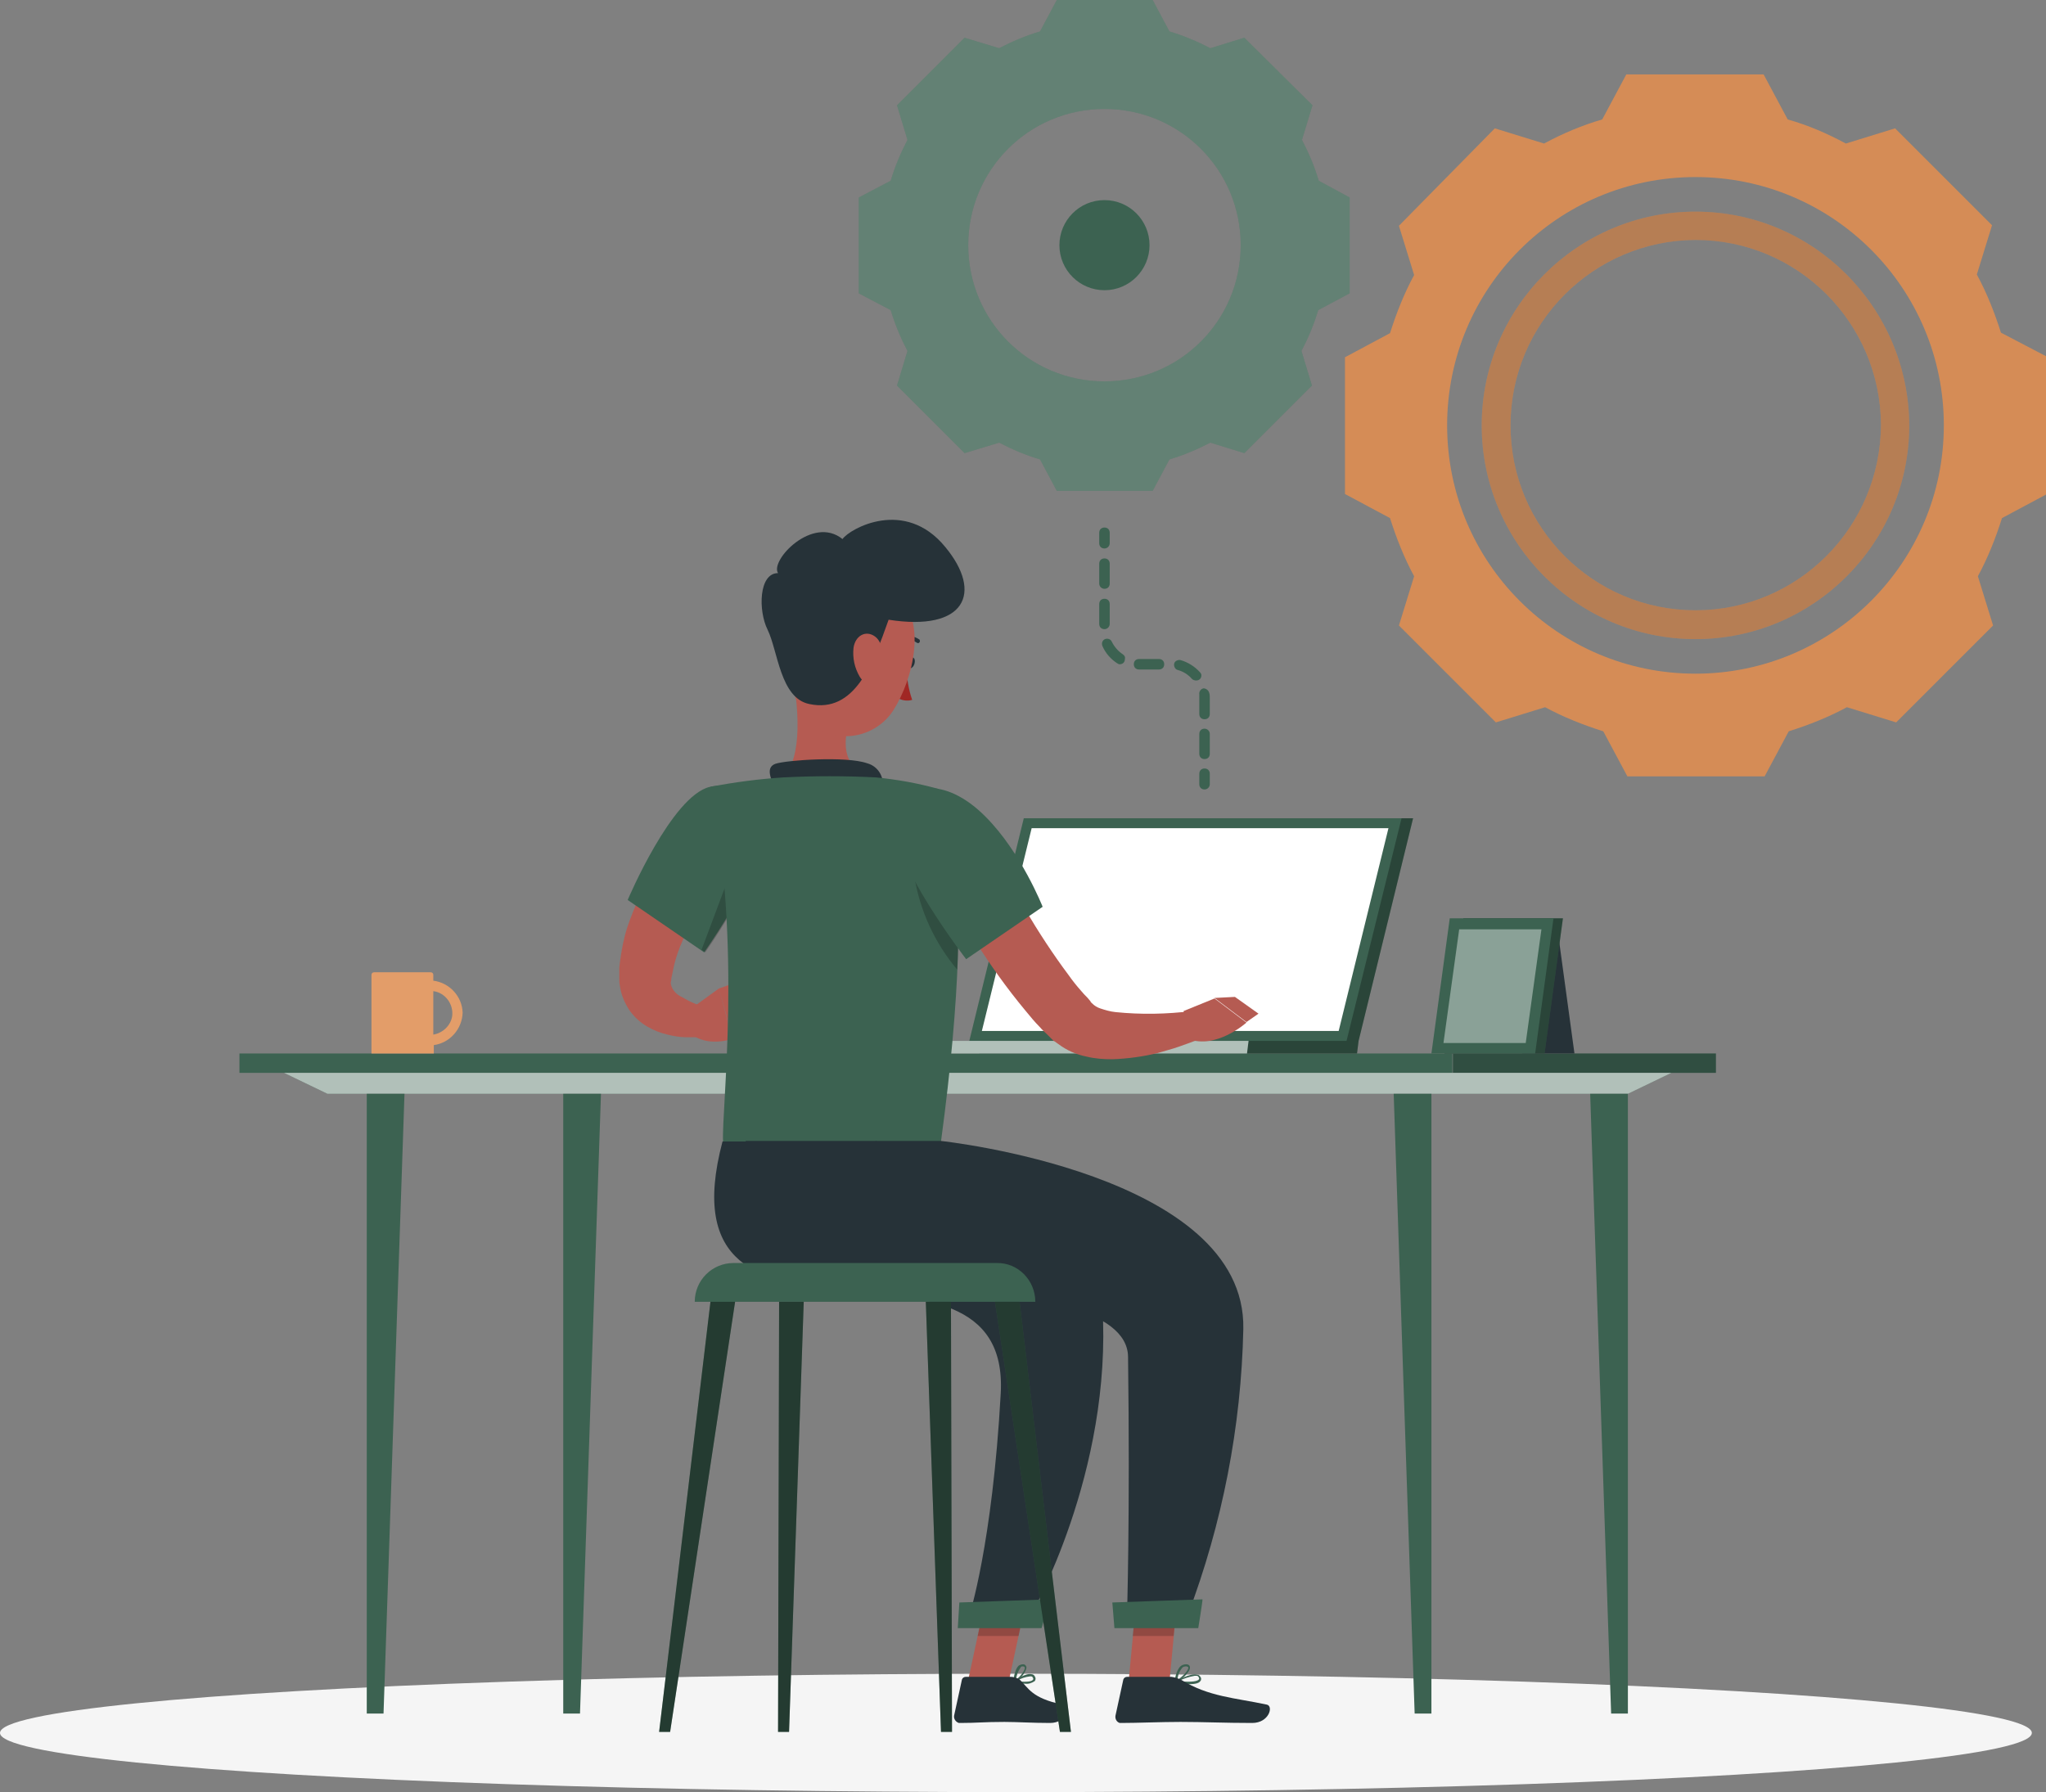 <svg version="1.1" id="Calque_1" xmlns="http://www.w3.org/2000/svg" x="0" y="0" viewBox="0 0 390.5 342.1" style="enable-background:new 0 0 390.5 342.1" xml:space="preserve"><rect x="0" y="0" width="390.5" height="342.1" fill="#808080" stroke="none"/><style>.st1{fill:#3c6251}.st4{fill:#e39d69}.st5{opacity:.2}.st5,.st6,.st7{enable-background:new}.st6{opacity:.6;fill:#fff}.st7{opacity:.3}.st9{fill:#263238}.st11{fill:#b55b52}.st14{opacity:.4;enable-background:new}</style><g id="freepik--Shadow--inject-81"><ellipse id="freepik--path--inject-81" cx="193.9" cy="330.8" rx="193.9" ry="11.3" style="fill:#f5f5f5"/></g><g id="freepik--Gear--inject-81"><path class="st1" d="M251.7 34.5c-.8-2.7-1.9-5.3-3.2-7.8l2-6.6-13-12.9-6.5 2c-2.5-1.3-5.1-2.4-7.8-3.2L220 0h-18.3l-3.2 6c-2.7.8-5.3 1.9-7.8 3.2l-6.6-2-12.9 12.9 2 6.6c-1.3 2.5-2.4 5.1-3.2 7.8l-6.1 3.2V56l6.1 3.2c.8 2.7 1.9 5.3 3.2 7.8l-2 6.6 12.9 12.9 6.6-2c2.5 1.3 5.1 2.4 7.8 3.2l3.2 6H220l3.2-6c2.7-.8 5.3-1.9 7.8-3.2l6.5 2 12.9-12.9-2-6.6c1.3-2.5 2.4-5.1 3.2-7.8l6-3.2V37.7l-5.9-3.2zm-40.9 38.3c-14.4 0-26-11.6-26-26s11.6-26 26-26 26 11.6 26 26-11.6 26-26 26z"/><path d="M251.7 34.5c-.8-2.7-1.9-5.3-3.2-7.8l2-6.6-13-12.9-6.5 2c-2.5-1.3-5.1-2.4-7.8-3.2L220 0h-18.3l-3.2 6c-2.7.8-5.3 1.9-7.8 3.2l-6.6-2-12.9 12.9 2 6.6c-1.3 2.5-2.4 5.1-3.2 7.8l-6.1 3.2V56l6.1 3.2c.8 2.7 1.9 5.3 3.2 7.8l-2 6.6 12.9 12.9 6.6-2c2.5 1.3 5.1 2.4 7.8 3.2l3.2 6H220l3.2-6c2.7-.8 5.3-1.9 7.8-3.2l6.5 2 12.9-12.9-2-6.6c1.3-2.5 2.4-5.1 3.2-7.8l6-3.2V37.7l-5.9-3.2zm-40.9 38.3c-14.4 0-26-11.6-26-26s11.6-26 26-26 26 11.6 26 26-11.6 26-26 26z" style="opacity:.2;fill:#fff;enable-background:new"/><path class="st1" d="M210.8 38.2c-4.8 0-8.6 3.9-8.6 8.6 0 4.8 3.9 8.6 8.6 8.6 4.8 0 8.6-3.9 8.6-8.6 0-4.7-3.8-8.6-8.6-8.6z"/><path d="M381.9 63.5c-1.2-3.8-2.7-7.6-4.6-11.1l2.9-9.4-18.5-18.5-9.4 2.9c-3.5-1.9-7.2-3.5-11.1-4.6l-4.6-8.6h-26.2l-4.6 8.6c-3.8 1.1-7.6 2.7-11.1 4.6l-9.4-2.9L267 43.1l2.9 9.4c-1.9 3.5-3.4 7.3-4.6 11.1l-8.6 4.6v26.1l8.6 4.6c1.2 3.8 2.7 7.6 4.6 11.1l-2.9 9.4 18.5 18.5 9.4-2.9c3.5 1.9 7.3 3.4 11.1 4.6l4.6 8.6h26.2l4.6-8.6c3.8-1.2 7.6-2.7 11.1-4.6l9.4 2.9 18.5-18.5-2.9-9.4c1.9-3.5 3.4-7.3 4.6-11.1l8.6-4.6V68.1l-8.8-4.6zm-58.3 65.1c-26.2 0-47.4-21.2-47.4-47.4s21.2-47.4 47.4-47.4S371 55 371 81.2s-21.3 47.4-47.4 47.4z" style="fill:#d58c56"/><path class="st4" d="M323.6 40.4c-22.5 0-40.8 18.3-40.8 40.8 0 22.5 18.3 40.8 40.8 40.8 22.5 0 40.8-18.3 40.8-40.8-.1-22.5-18.3-40.8-40.8-40.8zm0 76.1c-19.5 0-35.3-15.8-35.3-35.3 0-19.5 15.8-35.3 35.3-35.4 19.5 0 35.3 15.8 35.4 35.3-.1 19.6-15.9 35.4-35.4 35.4z"/><path class="st5" d="M323.6 40.4c-22.5 0-40.8 18.3-40.8 40.8 0 22.5 18.3 40.8 40.8 40.8 22.5 0 40.8-18.3 40.8-40.8-.1-22.5-18.3-40.8-40.8-40.8zm0 76.1c-19.5 0-35.3-15.8-35.3-35.3 0-19.5 15.8-35.3 35.3-35.4 19.5 0 35.3 15.8 35.4 35.3-.1 19.6-15.9 35.4-35.4 35.4z"/><path class="st1" d="M229.9 150.7c-.6 0-1-.4-1-1v-2c0-.6.4-1 1-1s1 .4 1 1v2c0 .6-.5 1-1 1zM214.3 124.9c-.9-.6-1.6-1.4-2.1-2.4-.2-.5-.8-.7-1.3-.5-.5.2-.7.8-.5 1.3.6 1.4 1.6 2.5 2.8 3.3.2.1.3.2.5.2.6 0 1-.4 1-1 .1-.4-.1-.7-.4-.9zM210.8 112.4c.6 0 1-.4 1-1v-3.8c0-.6-.4-1-1-1s-1 .4-1 1v3.8c0 .6.5 1 1 1zM221.2 125.8h-3.8c-.6 0-1 .4-1 1s.4 1 1 1h3.8c.6 0 1-.4 1-1s-.4-1-1-1zM211.8 119.1v-3.8c0-.6-.4-1-1-1s-1 .4-1 1v3.8c0 .6.4 1 1 1s1-.5 1-1zM230.8 132.3c-.1-.5-.6-.9-1.1-.9-.5.1-.9.6-.8 1.2v3.7c0 .6.4 1 1 1s1-.4 1-1v-3c0-.4 0-.7-.1-1zM229.9 139.1c-.6 0-1 .4-1 1v3.8c0 .6.4 1 1 1s1-.4 1-1v-3.8c0-.6-.5-1-1-1zM229 128.3c-1-1.1-2.3-1.9-3.7-2.3-.5-.1-1.1.2-1.2.7s.2 1.1.7 1.2c1.1.3 2 .9 2.7 1.7.2.2.5.3.8.3.6 0 1-.4 1-1 0-.2-.1-.4-.3-.6zM210.8 104.7c-.6 0-1-.4-1-1v-2c0-.6.4-1 1-1s1 .4 1 1v2c0 .5-.4 1-1 1z"/></g><g id="freepik--Desk--inject-81"><path class="st1" d="M45.7 201.1h231.5v3.7H45.7zM277.3 201.1h50.2v3.7h-50.2z"/><path class="st5" d="M277.3 201.1h50.2v3.7h-50.2z"/><path class="st1" d="M310.7 208.8H62.5l-8.3-4H319z"/><path class="st6" d="M310.7 208.8H62.5l-8.3-4H319z"/><path class="st1" d="M70 208.8v118.3h3.2l4-118.3zM107.5 208.8v118.3h3.2l4-118.3zM310.7 208.8v118.3h-3.2l-4-118.3zM273.2 208.8v118.3H270l-4-118.3zM197.6 156.2l-10.4 42.5-.3 2.4H259l.3-2.4 10.4-42.5z"/><path class="st7" d="m197.6 156.2-10.4 42.5-.3 2.4H259l.3-2.4 10.4-42.5z"/><path class="st1" d="M267.5 156.2h-72.1L185 198.7h72z"/><path style="fill:#fff" d="m255.5 196.8 9.5-38.7h-68.1l-9.5 38.7z"/><path class="st1" d="m238.3 198.7-.3 2.4h-79.4l.3-2.4z"/><path class="st6" d="m238.3 198.7-.3 2.4h-79.4l.3-2.4z"/><path class="st4" d="M88.3 193.3c-.1-3.1-2.5-5.7-5.6-6.1v-1.1c0-.3-.2-.5-.5-.5H71.4c-.3 0-.5.2-.5.5v15h11.9v-1.6c3-.4 5.4-3 5.5-6.2zm-5.6 4.2v-8.3c2.3.3 3.9 2.5 3.6 4.8-.3 1.8-1.8 3.2-3.6 3.5z"/><path class="st9" d="M290.5 201.1h10l-3-22h-7z"/><path class="st1" d="M275.7 201.1h19.1l3.5-25.8h-19z"/><path class="st7" d="M275.7 201.1h19.1l3.5-25.8h-19z"/><path class="st1" d="M273.2 201.1H293l3.5-25.8h-19.8z"/><path style="opacity:.4;fill:#fff;enable-background:new" d="m291.2 199.1 3-21.7h-15.7l-3 21.7z"/></g><g id="freepik--Character--inject-81"><path class="st11" d="m141.4 163.1-.8.9-.9 1c-.6.7-1.2 1.4-1.7 2.1-1.1 1.4-2.2 2.9-3.2 4.4-2 2.9-3.7 6-5 9.2-.6 1.5-1.1 3.1-1.4 4.8-.2.9-.3 1.3-.3 1.7-.1.3-.1.6 0 .9.3 1 1.1 1.8 2 2.2.7.4 1.4.8 2.1 1.1.4.2.8.3 1.2.5.4.1.9.3 1.2.4v5.5c-.7.1-1.2.2-1.8.2H131c-1.2 0-2.4-.2-3.6-.5-1.3-.3-2.6-.8-3.8-1.5-1.4-.8-2.6-1.9-3.5-3.2-.9-1.4-1.6-3-1.8-4.7-.1-.4-.1-.8-.1-1.2v-2.2l.1-.9c.3-2.3.7-4.5 1.4-6.7 1.4-4.2 3.3-8.2 5.7-11.9 1.2-1.8 2.4-3.6 3.8-5.2.7-.8 1.4-1.7 2.1-2.5.4-.4.7-.8 1.1-1.2.4-.4.7-.8 1.2-1.2l7.8 8z"/><path class="st11" d="m132.5 192.1 4.7-3.4 2.6 9.6s-4.1 1.5-7.3-.5v-5.7zM143.7 186.4l1.8 8-5.6 3.9-2.7-9.6z"/><path class="st9" d="M173.1 126.3c-.2.6-.1 1.2.3 1.3s.9-.2 1.1-.8.1-1.2-.3-1.3-.8.2-1.1.8z"/><path d="M173 127.5c.1 2.1.4 4.1 1.1 6.1-1 .3-2.1.1-3-.5l1.9-5.6z" style="fill:#a02724"/><path class="st9" d="M172.2 122.3h.2c.9-.3 1.9-.1 2.6.4.2.1.4.1.5-.1.1-.1.1-.3 0-.5-1-.7-2.2-.9-3.3-.6-.2.1-.3.3-.2.5 0 .2.1.3.2.3z"/><path class="st11" d="M151.2 128.5c1.1 5.7 2.2 16.1-1.8 19.9 0 0 1.6 5.8 12.1 5.8 11.6 0 5.6-5.8 5.6-5.8-6.4-1.5-6.2-6.2-5.1-10.6l-10.8-9.3z"/><path class="st9" d="M147.9 150.4c-.8-1.8-1.8-3.9.1-4.6 2.1-.7 13.5-1.5 17.5-.1 2.2.6 3.4 2.8 2.9 5v.1l-20.5-.4z"/><path class="st11" d="M187.9 160.2c2.4 4.4 5.1 8.9 7.7 13.3s5.4 8.7 8.4 12.7c.7 1 1.5 2 2.3 2.9.4.5.8.9 1.2 1.3l.6.7.1.2.1.1.1.1c.5.5 1 .8 1.6 1 .9.3 1.9.6 2.9.7 4.9.5 9.8.4 14.6-.2l1.5 5.3c-1.4.6-2.6 1-4 1.5s-2.7.8-4 1.2c-2.8.7-5.8 1.1-8.7 1.2-1.6 0-3.3-.1-4.9-.5-2-.4-3.8-1.2-5.4-2.4l-.7-.5-.2-.1-.1-.1-.2-.2-.8-.8c-.5-.5-1.1-1-1.5-1.5-1-1-1.9-2.1-2.8-3.2-3.5-4.2-6.7-8.7-9.6-13.3-1.5-2.3-2.9-4.6-4.2-6.9-1.4-2.4-2.7-4.6-3.9-7.1l9.9-5.4z"/><path class="st1" d="M135.5 150.2c-7.3 1.7-15.7 21.6-15.7 21.6l14.6 10c3.6-5.2 6.9-10.7 9.7-16.5 4.4-9.1-1.1-16.8-8.6-15.1z"/><path class="st5" d="m140.8 162.9-6.9 18.4.7.5s3-4.2 6.2-9.9v-9z"/><path class="st1" d="M179.1 150.6s8.3 9.4.5 67.3H138c-.3-6.4 3.7-37.5-2.4-67.7 4.6-.9 9.3-1.5 13.9-1.8 5.9-.3 11.8-.3 17.7 0 4 .4 8 1.1 11.9 2.2z"/><path class="st5" d="M174.5 167.3c1.1 6.6 3.9 12.7 8.2 17.8.2-3.7.2-7.1.2-10.1l-8.4-7.7z"/><path class="st1" d="M170.9 156.9c-1 7.4 13.5 26.2 13.5 26.2l14.6-10s-4.1-10.4-10.9-17.2c-7.7-7.8-16.1-7-17.2 1z"/><path class="st11" d="m225.9 193 5.9-2.4 6.1 4.6s-5.8 5.2-11.1 3.1l-.9-5.3zM235.7 190.3l4.5 3.2-2.3 1.6-6.1-4.6zM153.8 118.2c-2.1 7.4-3.7 11.7-1.3 16.7 3.6 7.5 13.7 7.3 18 .7 3.8-6 6.6-17.2.5-22.5-4.4-3.9-11-3.5-14.9.9-1.1 1.1-1.9 2.6-2.3 4.2z"/><path class="st9" d="M169.6 118.3c-3 8.5-6.5 17.9-15.1 16.1-5.6-1.1-6-10.1-8-14.2-1.8-3.6-1.7-10.8 2-10.8-1.6-2.4 6.6-11.1 12.3-6.5 1.4-2 11.9-7.9 19.6 1.5 7.3 8.8 3.8 16.2-10.8 13.9z"/><path class="st11" d="M162.9 123.7c-.2 1.9.2 3.8 1.2 5.5 1.3 2.1 3.3 1.3 4-.9.6-2 .7-5.5-1.1-6.8s-3.8-.1-4.1 2.2z"/><path class="st1" d="M226.8 321.5c1 0 2-.1 2.3-.6.2-.2.2-.6 0-.8-.1-.2-.3-.4-.6-.4-1.3-.4-4 1.2-4.1 1.3-.1 0-.1.1-.1.2s.1.1.1.1c.8.1 1.6.1 2.4.2zm1.2-1.6h.4c.2 0 .3.1.4.3.1.2.1.3 0 .4-.4.5-2.3.5-3.8.3.9-.5 1.9-.8 3-1z"/><path class="st1" d="M224.4 321.2c1-.4 2.9-2.1 2.7-3 0-.2-.2-.5-.7-.5-.4 0-.7.1-1 .3-1 .8-1.2 2.9-1.2 3 .1.1.1.2.2.2zm1.9-3.1h.1c.3 0 .4.2.4.2.1.5-1.2 1.9-2.1 2.4.1-.9.4-1.7 1-2.4.1-.1.4-.2.6-.2z"/><path class="st11" d="M215.4 321.1h7.8l1.7-18.1h-7.8z"/><path class="st9" d="M223.6 320.1h-8.5c-.3 0-.6.2-.7.5l-1.5 6.9c-.1.6.2 1.2.8 1.4h.3c3.1 0 7.5-.2 11.3-.2 4.5 0 8.4.2 13.7.2 3.2 0 4.1-3.2 2.8-3.5-6.1-1.3-11.1-1.5-16.3-4.7-.6-.3-1.2-.5-1.9-.6z"/><path class="st5" d="m224.9 303-.9 9.3h-7.8l.9-9.3z"/><path class="st1" d="M195.6 321.4c.7.1 1.3-.1 1.9-.5.2-.3.2-.6 0-.9-.1-.2-.3-.4-.6-.4-1.1-.3-3.3 1.2-3.4 1.3-.1 0-.1.1-.1.2s.1.1.1.1c.7.2 1.4.2 2.1.2zm1-1.4h.2c.1 0 .3.1.3.2.2.3.1.4 0 .5-.3.4-1.9.4-3.1.2.8-.5 1.7-.8 2.6-.9z"/><path class="st1" d="M193.6 321.2c.9-.4 2.4-2.1 2.3-3-.1-.3-.3-.5-.6-.5s-.6.1-.8.2c-.9.7-1.1 3-1.1 3.1 0 .1 0 .1.1.2h.1zm1.6-3.1c.3 0 .3.1.4.2.1.5-.9 1.8-1.7 2.4.1-.9.4-1.7.9-2.4.1-.2.2-.2.4-.2z"/><path class="st11" d="M184.7 321.1h7.8l3.9-18.1h-7.8z"/><path class="st9" d="M193 320.1h-8.7c-.3 0-.6.2-.7.5l-1.5 6.9c-.1.6.3 1.2.9 1.4h.3c3.1 0 4.5-.2 8.4-.2 2.4 0 5.4.2 8.7.2 3.3 0 3.7-3.2 2.4-3.5-6-1.3-6.4-3.1-8.3-4.9-.6-.2-1-.4-1.5-.4z"/><path d="M188.6 303h7.8l-2 9.3h-7.8z" style="opacity:.2"/><path class="st9" d="M179.6 217.8s58.3 6.2 57.7 35.9c-.4 18.7-4 37.1-10.6 54.6h-11.6s.6-18.9.2-49.3c-.1-9.1-18.6-12.1-36.6-13.2-15.6-1-29.2-10.7-35.2-25.1l-1.2-2.9h37.3z"/><path class="st1" d="M229.5 305.3c.1 0-.8 5.5-.8 5.5h-16l-.4-4.9 17.2-.6z"/><path class="st9" d="M167.1 217.8s42.3 14 43.3 31.4c2 31.9-13.7 59.2-13.7 59.2H185s4.4-13.5 6-42.4c2-36.4-65.8-.1-53.1-48.1h29.2z"/><path class="st1" d="M200.3 305.3c.1 0-1.5 5.5-1.5 5.5h-16l.3-4.9 17.2-.6zM197.6 248.5h-65c0-4.1 3.3-7.4 7.4-7.4h50.2c4.1-.1 7.4 3.3 7.4 7.4zM135.6 248.5l-9.8 82.1h2.1l12.4-82.1z"/><path class="st14" d="m135.6 248.5-9.8 82.1h2.1l12.4-82.1z"/><path class="st1" d="m148.7 248.5-.2 82.1h2.1l2.8-82.1z"/><path class="st14" d="m148.7 248.5-.2 82.1h2.1l2.8-82.1z"/><path class="st1" d="m194.6 248.5 9.8 82.1h-2.1l-12.4-82.1z"/><path class="st14" d="m194.6 248.5 9.8 82.1h-2.1l-12.4-82.1z"/><path class="st1" d="m181.5 248.5.2 82.1h-2.1l-2.9-82.1z"/><path class="st14" d="m181.5 248.5.2 82.1h-2.1l-2.9-82.1z"/></g></svg>